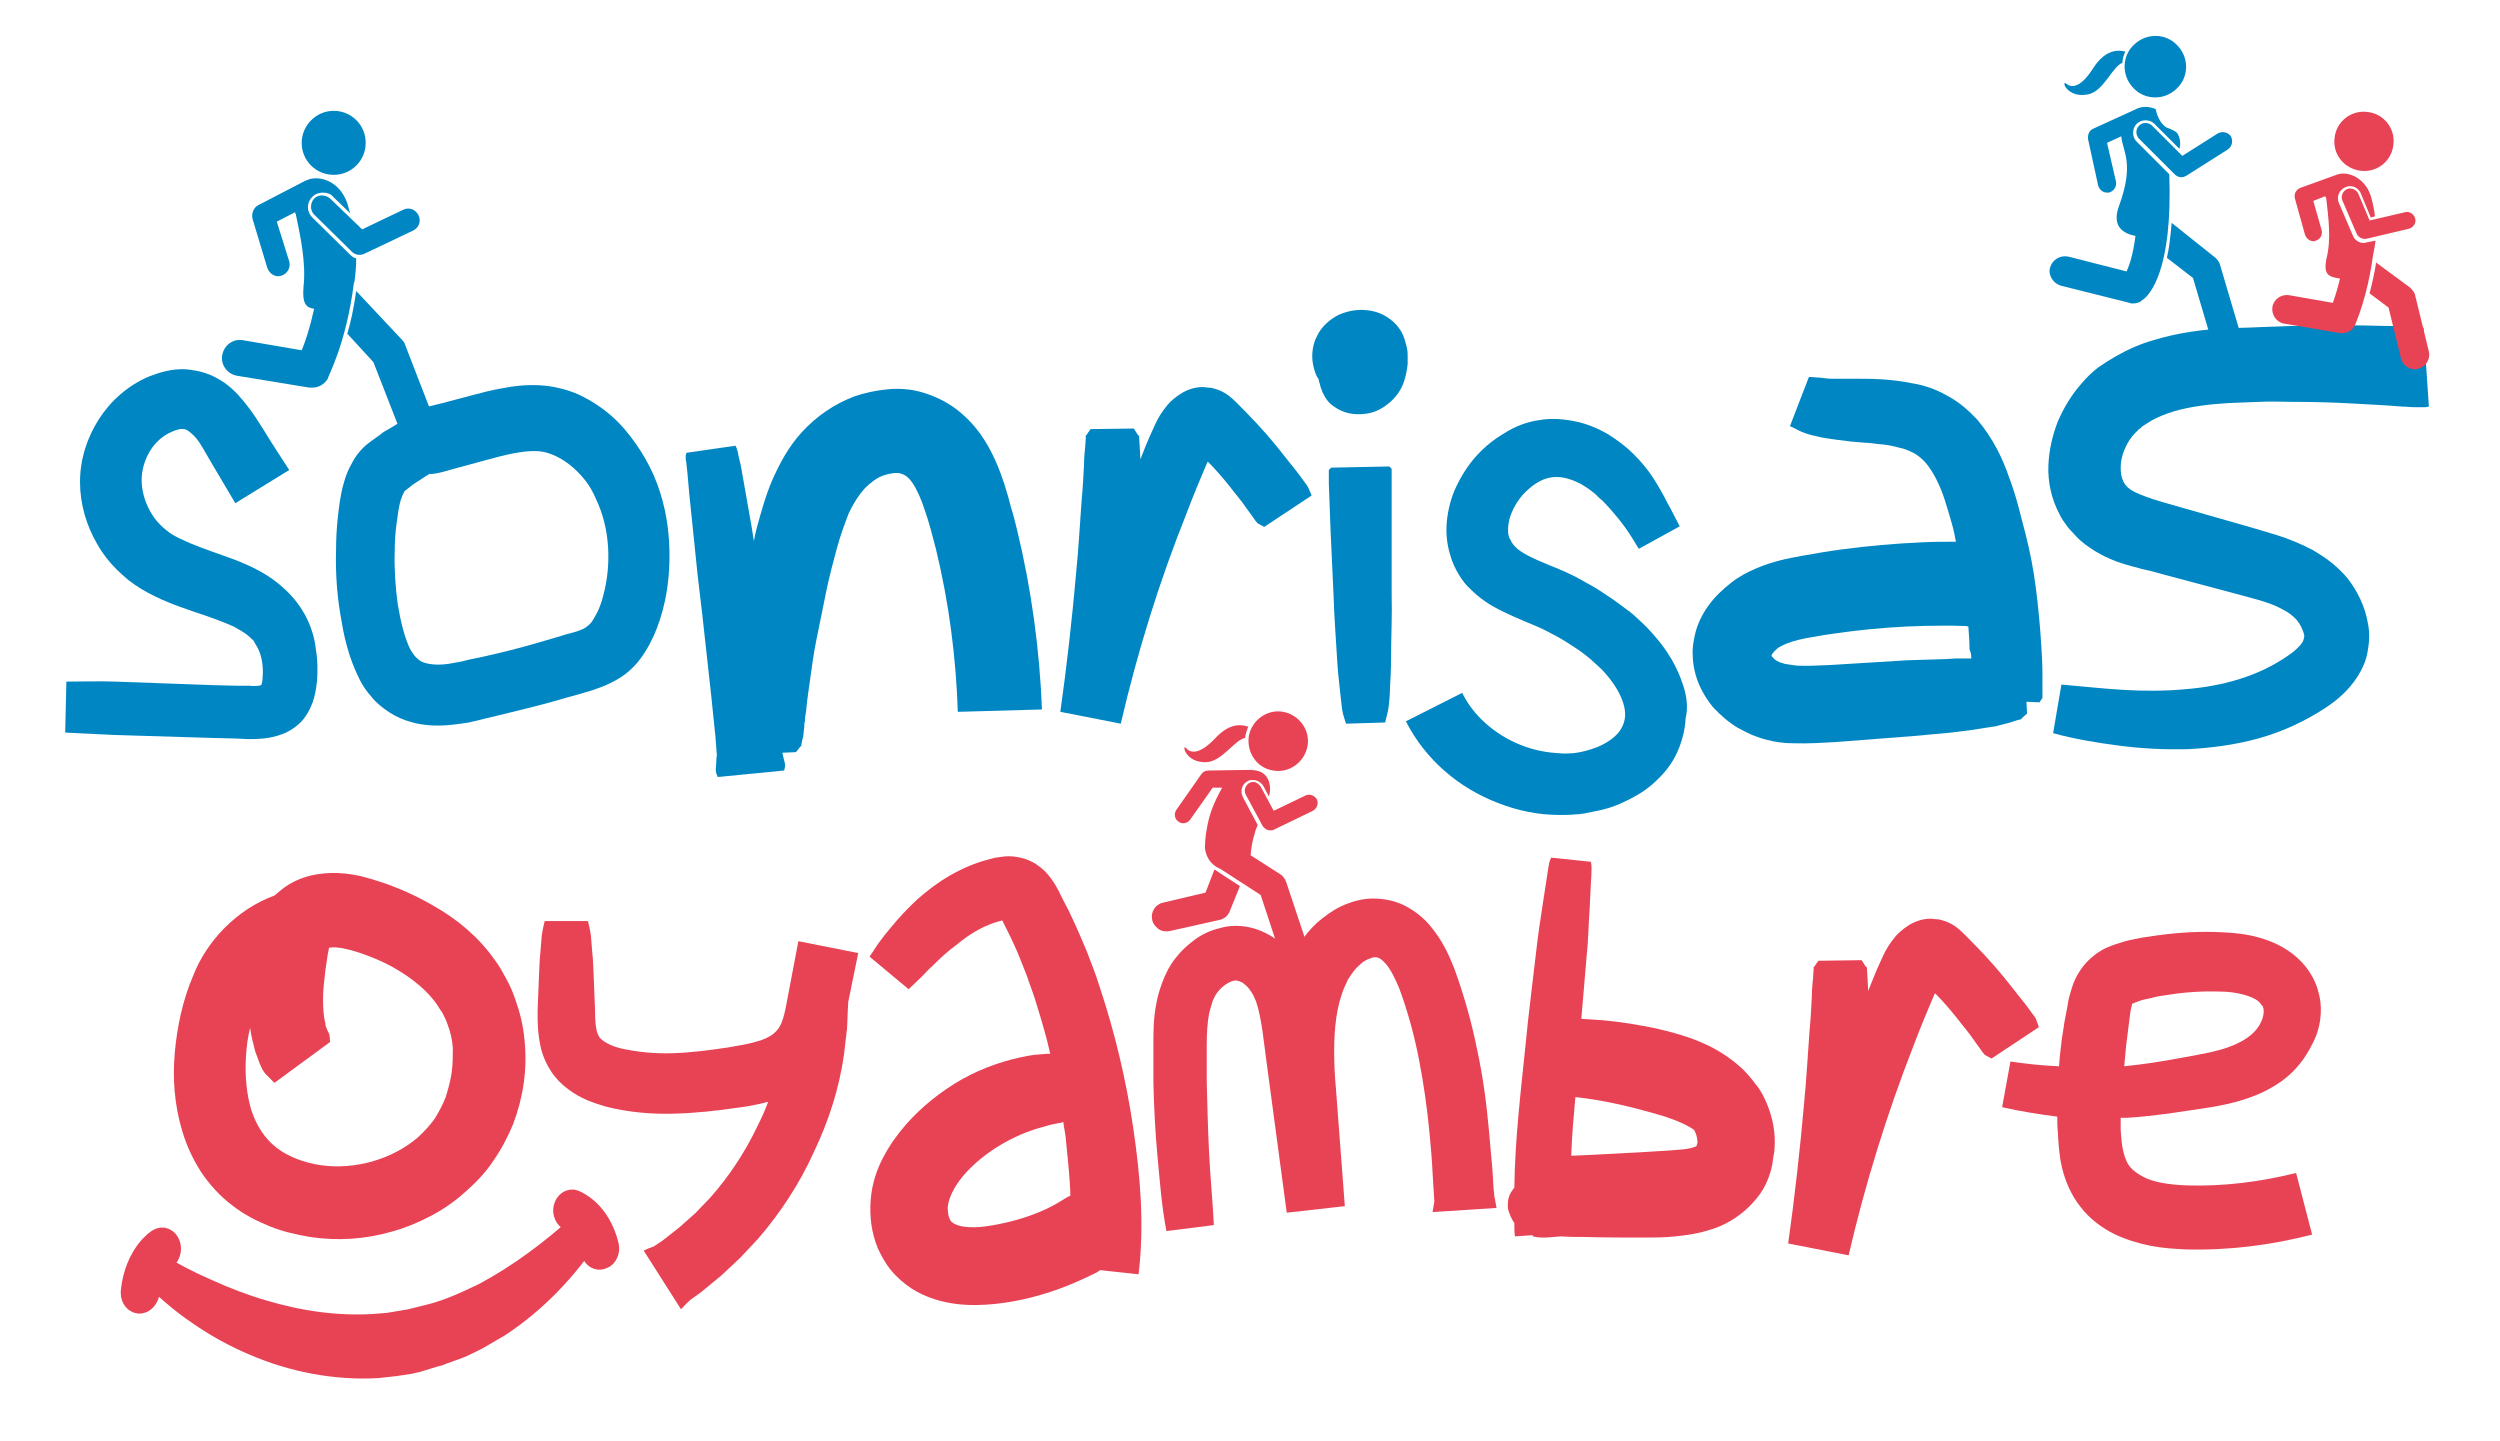 <?xml version="1.0" encoding="utf-8"?>
<!-- Generator: $$$/GeneralStr/196=Adobe Illustrator 27.6.0, SVG Export Plug-In . SVG Version: 6.00 Build 0)  -->
<svg version="1.1" id="Capa_1" xmlns="http://www.w3.org/2000/svg" xmlns:xlink="http://www.w3.org/1999/xlink" x="0px" y="0px"
	 viewBox="0 0 421.8 243.1" style="enable-background:new 0 0 421.8 243.1;" xml:space="preserve">
<style type="text/css">
	.st0{fill:#0087C3;}
	.st1{fill:#E84255;}
	.st2{fill:none;stroke:#E84255;stroke-width:4.036;stroke-linecap:round;stroke-miterlimit:10;}
</style>
<path class="st0" d="M230.5,69.8c0.7-0.1,1.5-0.3,2.2-0.7c0.7-0.3,1.4-0.9,1.9-1.3c1.1-1,1.8-2.1,2.2-3.2c0.4-1.1,0.6-2.2,0.7-3.2
	c0-0.5,0-1,0-1.6c0-0.5-0.1-1.1-0.3-1.8c-0.1-0.3-0.2-0.7-0.3-1c-0.1-0.2-0.1-0.3-0.2-0.5c-0.1-0.2-0.2-0.4-0.3-0.6
	c-0.5-0.8-1.1-1.5-1.8-2c-1.4-1.1-2.9-1.5-4.4-1.6c-1.4-0.1-2.9,0.2-4.3,0.8c-1.4,0.7-2.9,1.9-3.7,3.6c-0.9,1.7-1,3.8-0.5,5.5
	c0.2,0.7,0.4,1.3,0.8,1.8c0,0.2,0,0.3,0.1,0.5c0.1,0.5,0.3,1.1,0.5,1.6c0.1,0.3,0.3,0.5,0.4,0.8c0.1,0.2,0.3,0.4,0.4,0.6
	c0.6,0.8,1.4,1.3,2.2,1.7C227.5,69.9,229.1,70,230.5,69.8"/>
<path class="st0" d="M53.3,109.6c-0.2-1.8-0.7-3.6-1.6-5.4c-1.8-3.6-4.9-6.2-7.8-7.8c-2.9-1.6-5.8-2.5-8.3-3.4
	c-2.5-0.9-4.8-1.8-6.5-2.8l-0.6-0.4l-0.5-0.4c-0.4-0.3-0.7-0.6-1-0.9c-0.7-0.7-1.2-1.4-1.7-2.3c-0.9-1.6-1.4-3.5-1.4-5.2
	c0-1.7,0.5-3.4,1.4-4.9c0.9-1.5,2.3-2.7,3.8-3.3c0.7-0.3,1.4-0.5,1.8-0.4c0.2,0,0.3,0,0.5,0.1c0.1,0.1,0.3,0.1,0.5,0.3
	c0.4,0.3,1.1,0.9,1.7,1.8c0.6,0.9,1.2,2,1.9,3.2c1.4,2.4,2.8,4.7,4.2,7.1l9.1-5.6c-1.5-2.3-3-4.6-4.4-6.9c-0.7-1.1-1.5-2.4-2.5-3.7
	c-1-1.3-2.2-2.8-4-4.1c-0.9-0.6-1.9-1.2-3.1-1.6c-1.1-0.4-2.4-0.6-3.5-0.7c-2.3-0.1-4.3,0.5-6.1,1.2c-3.6,1.5-6.5,4.1-8.5,7.2
	c-2,3.1-3.2,6.8-3.2,10.6c0,3.8,1.1,7.4,2.9,10.5c0.9,1.6,2,3,3.3,4.3c0.6,0.6,1.3,1.2,2,1.8c0.4,0.3,0.7,0.5,1.1,0.8
	c0.4,0.2,0.7,0.5,1.1,0.7c3,1.8,5.9,2.8,8.5,3.7c2.7,0.9,5,1.7,7,2.6c0.9,0.5,1.8,1,2.4,1.5c0.4,0.3,0.6,0.6,0.9,0.8
	c0.1,0.1,0.2,0.3,0.3,0.5c0.1,0.2,0.2,0.3,0.3,0.5c0.8,1.3,1.2,3.3,1,5.4c0,0.5-0.1,0.9-0.2,1.1c0,0,0,0.1,0,0.1
	c-0.1,0-0.2,0-0.4,0.1c-0.4,0-0.9,0.1-1.5,0l-2,0l-4.1-0.1L19.4,115c-2.7-0.1-5.5,0-8.2,0l-0.2,8.6c2.7,0.1,5.5,0.3,8.2,0.4
	l16.4,0.5l4.1,0.1l2.1,0.1c0.8,0,1.6,0,2.6-0.1c1-0.1,2.1-0.3,3.4-0.8c1.2-0.5,2.6-1.4,3.5-2.6c0.9-1.2,1.4-2.4,1.7-3.5
	c0.3-1.1,0.4-2.1,0.5-2.9C53.6,113.1,53.6,111.4,53.3,109.6z"/>
<path class="st0" d="M101.8,100.4c-0.3,1.3-0.8,2.6-1.4,3.6c-0.3,0.5-0.5,0.9-0.8,1.2c-0.3,0.3-0.4,0.4-0.7,0.6
	c-0.5,0.4-1.6,0.8-3.3,1.2c-1.5,0.5-3.1,0.9-4.7,1.4c-3.1,0.9-6.2,1.7-9.4,2.4l-2.4,0.5l-1.2,0.3l-1.1,0.2c-1.4,0.3-2.7,0.4-3.7,0.3
	c-1-0.1-1.7-0.3-2.2-0.6c-0.3-0.2-0.5-0.4-0.8-0.7c-0.3-0.3-0.5-0.7-0.8-1.1c-1-1.9-1.7-4.8-2.2-7.8c-0.4-3-0.6-6-0.5-9
	c0-1.5,0.1-3,0.3-4.5c0.2-1.5,0.4-3,0.7-4c0.2-0.5,0.3-0.9,0.5-1.2c0.1-0.3,0.2-0.4,0.5-0.6c0.3-0.2,0.7-0.6,1.3-1l2-1.3
	c0.2-0.1,0.4-0.2,0.6-0.4l0,0.1c1.7-0.1,3.2-0.7,4.8-1.1l4.8-1.3c3.2-0.9,5.9-1.5,8.1-1.5c1.1,0,2,0.2,3,0.6c1,0.4,2,1,2.9,1.7
	c0.9,0.7,1.8,1.6,2.6,2.6c0.8,1,1.4,2.1,1.9,3.3C102.9,89.1,103.2,95.2,101.8,100.4 M112.9,91.6c-0.2-3.8-1-7.7-2.6-11.4
	c-0.8-1.8-1.8-3.6-3-5.3c-1.2-1.7-2.5-3.3-4.1-4.7c-1.6-1.4-3.4-2.6-5.5-3.6c-2-0.9-4.5-1.5-6.7-1.6c-2.2-0.1-4.3,0.1-6.2,0.5
	c-1.9,0.3-3.6,0.8-5.2,1.2L74.7,68c-1.6,0.4-3.2,0.7-4.8,1.4l0.2,0.6c-1.2,0.5-2.2,1.1-3.2,1.6c-0.8,0.5-1.5,0.9-2.2,1.3
	C64,73.5,63,74.1,62,74.9c-1,0.8-2,2-2.6,3.2c-0.7,1.2-1.1,2.3-1.4,3.4c-0.6,2.1-0.8,4-1,5.8c-0.2,1.8-0.3,3.6-0.3,5.4
	c-0.1,3.6,0.1,7.2,0.7,10.8c0.3,1.8,0.6,3.6,1.1,5.4c0.5,1.9,1.2,3.8,2.2,5.8c0.5,1,1.2,2,2,2.9c0.8,1,1.8,1.8,3,2.6
	c1.1,0.7,2.4,1.3,3.6,1.6c1.2,0.4,2.4,0.5,3.6,0.6c2.3,0.1,4.3-0.2,6.2-0.5l1.3-0.3l1.2-0.3l2.5-0.6c3.3-0.8,6.6-1.6,9.8-2.5
	c1.6-0.5,3.3-0.9,4.9-1.4c0.8-0.2,1.6-0.5,2.7-0.9c1-0.4,2.1-0.9,3.2-1.6c1.1-0.7,2.2-1.7,3-2.7c0.8-1,1.4-2,1.9-2.9
	c1-1.9,1.7-3.8,2.2-5.7C112.8,99.3,113.1,95.4,112.9,91.6"/>
<path class="st0" d="M171.6,89.4c-0.3-1.2-0.6-2.5-1-3.7l-0.5-1.9c-0.2-0.6-0.4-1.3-0.6-2c-0.9-2.7-2-5.6-4.1-8.6
	c-1.1-1.5-2.4-2.9-4.1-4.2c-1.6-1.2-3.6-2.2-5.7-2.8c-2-0.6-4.1-0.7-6-0.5c-1.9,0.2-3.8,0.6-5.5,1.2c-3.4,1.3-6.3,3.3-8.8,6
	c-2.3,2.5-3.8,5.4-5,8.1c-1.2,2.8-1.9,5.5-2.6,8c-0.2,0.8-0.4,1.6-0.5,2.3c-0.1-0.8-0.3-1.7-0.4-2.5l-1.2-6.8
	c-0.2-1.1-0.4-2.3-0.6-3.4l-0.4-1.7c-0.1-0.6-0.2-1.1-0.5-1.7l-8.3,1.2c-0.2,0.6-0.1,1.2,0,1.7L116,80c0.1,1.1,0.2,2.3,0.3,3.4
	l0.7,6.8l0.7,6.8l0.8,6.8l1.5,13.6l0.7,6.8l0.2,2.6c0,0.3,0.1,0.6,0,0.9l-0.1,1.7c-0.1,0.6,0,1.1,0.3,1.7l11.2-1.1
	c0.2-0.6,0.2-1.2,0-1.7l-0.3-1.3l2.3-0.1l0.7-0.9l0.1-0.1c0,0-0.1,0,0.1,0v0l0-0.1c0-0.1,0-0.1,0-0.2l0.1-0.4c0-0.1,0-0.3,0.1-0.4
	c0-0.1,0-0.3,0.1-0.4l0.1-0.9c0-0.3,0.1-0.6,0.1-0.9c0-0.3,0-0.6,0.1-0.9c0-0.6,0.1-1.2,0.2-1.7c0.2-2.3,0.6-4.6,0.9-6.9
	c0.3-2.3,0.7-4.6,1.2-6.9c0.5-2.3,0.9-4.6,1.4-6.9c0.5-2.3,1.1-4.6,1.7-6.8c0.6-2.2,1.3-4.1,2-5.9c0.8-1.7,1.7-3.1,2.7-4.2
	c0.9-0.9,2-1.8,3.2-2.2c1.2-0.4,2.3-0.5,2.9-0.3c0.6,0.2,1.2,0.5,1.9,1.5c0.7,1,1.5,2.7,2.1,4.6c0.2,0.5,0.3,1,0.5,1.5l0.5,1.7
	c0.3,1.1,0.6,2.2,0.9,3.4c2.2,9,3.4,18.3,3.7,27.5l14.2-0.4C175.4,109.5,174,99.3,171.6,89.4"/>
<path class="st0" d="M220.7,82.2c-0.2-0.4-0.5-0.7-0.7-1c-0.5-0.7-1-1.4-1.5-2c-1-1.3-2.1-2.6-3.1-3.9c-2.1-2.6-4.4-5-6.8-7.4
	c-0.3-0.3-0.9-0.9-1.8-1.5c-0.5-0.3-1.1-0.6-1.8-0.8c-0.3-0.1-0.7-0.2-1-0.2c-0.4,0-0.7-0.1-1.1-0.1c-1.5,0-2.9,0.6-3.8,1.2
	c-0.9,0.6-1.6,1.2-2.1,1.8c-1,1.2-1.6,2.2-2.1,3.3l-1,2.2c-0.5,1.2-1,2.4-1.5,3.7c0-0.7-0.1-1.4-0.1-2l-0.1-1.6c0-0.1,0-0.3,0-0.4v0
	c0.1,0-0.1,0-0.1,0l-0.1-0.1l-0.2-0.3l-0.5-0.8l-7.3,0.1l-0.5,0.7l-0.1,0.2l-0.1,0.1l0,0c0,0-0.2,0-0.1,0v0c0,0.1,0,0.2,0,0.4
	l-0.1,1.5c-0.1,1-0.2,2-0.2,3c-0.1,2-0.2,4-0.4,6c-0.3,4-0.5,8-0.9,12c-0.7,8-1.6,16-2.7,23.8l10.2,2c2.8-12.1,6.5-24,11.1-35.5
	c1.1-2.9,2.3-5.8,3.5-8.6l0.1-0.1c1.3,1.3,2.5,2.7,3.7,4.2c0.9,1.2,1.9,2.3,2.7,3.5c0.4,0.6,0.9,1.2,1.3,1.8
	c0.2,0.3,0.4,0.6,0.7,0.9l1.1,0.6l8-5.3L220.7,82.2z"/>
<path class="st0" d="M234.8,100.3l0-10.8l0-5.4l0-2.7l0-2l0-0.2c0,0,0-0.1,0-0.1l-0.1-0.1l-0.3-0.3l-9.8,0.2l-0.4,0.4
	c0,0,0,0.1,0,0.1l0,0.2l0,2l0.1,2.7l0.2,5.4l0.5,10.8c0.1,3.6,0.4,7.2,0.6,10.8c0.1,1.8,0.3,3.6,0.5,5.4c0.1,0.9,0.2,1.8,0.3,2.7
	c0.1,0.9,0.4,1.8,0.7,2.7l6.6-0.2c0.2-0.9,0.5-1.8,0.6-2.7c0.1-0.9,0.2-1.8,0.2-2.7c0.1-1.8,0.2-3.6,0.2-5.4
	C234.7,107.6,234.9,103.9,234.8,100.3z"/>
<path class="st0" d="M283.8,115.1c-1.3-3.8-3.5-6.7-5.9-9.2c-0.6-0.6-1.2-1.2-1.9-1.8c-0.6-0.6-1.3-1.1-2-1.6c-1.3-1-2.6-1.9-4-2.8
	c-1.4-0.9-2.8-1.6-4.2-2.4c-1.4-0.7-3-1.4-4.3-1.9c-2.7-1.1-4.9-2.1-5.9-3.2c-0.3-0.3-0.4-0.5-0.6-0.8c-0.1-0.3-0.3-0.5-0.4-0.8
	c-0.2-0.6-0.2-1.3-0.1-2.1c0.2-1.7,1.2-3.6,2.4-5c3-3.2,5.8-3.9,9.7-1.9c0.9,0.5,1.8,1.1,2.6,1.8c0.4,0.4,0.8,0.8,1.3,1.2
	c0.4,0.4,0.8,0.9,1.2,1.3c0.8,0.9,1.7,2,2.5,3.1c0.8,1.1,1.5,2.3,2.3,3.6l6.9-3.8c-0.7-1.3-1.3-2.6-2.1-4c-0.7-1.4-1.5-2.8-2.4-4.2
	c-0.9-1.4-2-2.7-3.3-4c-1.3-1.3-2.8-2.4-4.4-3.4c-1.6-0.9-3.4-1.7-5.4-2.1c-1.9-0.4-4.1-0.6-6.2-0.2c-2.1,0.3-4.1,1.1-5.8,2.2
	c-1.7,1-3.2,2.2-4.5,3.6c-1.3,1.4-2.4,3-3.3,4.8c-0.9,1.7-1.5,3.6-1.8,5.7c-0.3,2.1-0.2,4.3,0.5,6.5c0.3,1.1,0.8,2.2,1.4,3.2
	c0.6,1,1.3,1.9,2.1,2.6c1.5,1.5,3.2,2.6,4.8,3.4c1.6,0.8,3,1.4,4.4,2c1.4,0.6,2.5,1,3.6,1.6c1.2,0.6,2.3,1.2,3.4,1.9
	c1.1,0.7,2.2,1.4,3.2,2.2c0.5,0.4,1,0.8,1.4,1.2c0.4,0.4,0.9,0.8,1.3,1.2c1.6,1.7,2.9,3.6,3.5,5.4c0.6,1.8,0.5,3.1-0.2,4.4
	c-0.6,1.2-2.1,2.4-4,3.2c-1,0.4-2,0.7-3,0.9c-0.5,0.1-1.1,0.2-1.6,0.2c-0.6,0-1.1,0.1-1.7,0c-2.2-0.1-4.5-0.5-6.7-1.4
	c-4.3-1.7-8-4.9-9.9-8.8l-9.5,4.8c3.3,6.5,9,11.3,15.6,13.8c3.3,1.3,6.8,2,10.3,2c0.9,0,1.8,0,2.7-0.1c0.9,0,1.8-0.2,2.7-0.4
	c1.8-0.3,3.6-0.8,5.3-1.6c1.7-0.8,3.4-1.7,4.9-3c1.5-1.3,3-2.9,4-4.9c1-2,1.6-4.2,1.7-6.3C284.9,119.1,284.5,117,283.8,115.1"/>
<path class="st0" d="M332.6,111.1l-1.1,0l-1.6,0l-1.6,0.1l-6.5,0.2l-6.5,0.4l-6.5,0.4c-2.2,0.1-4.1,0.2-5.7,0.1
	c-0.8-0.1-1.4-0.2-2-0.3c-0.3-0.1-0.5-0.2-0.7-0.2c-0.2-0.1-0.4-0.2-0.6-0.3c-0.4-0.2-0.6-0.5-0.8-0.7c-0.1-0.1-0.1-0.1-0.1-0.2
	c0,0,0,0,0,0c0-0.1,0.1-0.3,0.3-0.5c0.2-0.3,0.5-0.5,0.8-0.8c0.3-0.2,0.9-0.5,1.4-0.7c1.2-0.5,2.9-0.9,4.9-1.2
	c2-0.4,4.1-0.6,6.1-0.9c4.1-0.5,8.2-0.8,12.3-0.9c2,0,4.1-0.1,6.1,0c0.4,0,0.9,0,1.3,0.1c0.1,1.3,0.2,2.6,0.2,3.9
	C332.5,110,332.6,110.5,332.6,111.1 M344.6,113.6c0-1.6-0.1-3.2-0.2-4.8c-0.2-3.2-0.5-6.4-0.9-9.5c-0.4-3.2-1-6.3-1.8-9.4
	c-0.4-1.6-0.8-3.1-1.2-4.6c-0.4-1.5-0.9-3.1-1.5-4.7c-1.1-3.2-2.7-6.6-5.4-9.8c-1.4-1.5-3.1-3-5-4c-1.9-1.1-3.9-1.8-5.8-2.1
	c-1.9-0.4-3.7-0.6-5.3-0.7c-1.6-0.1-3.2-0.1-4.7-0.1c-1.4,0-2.8,0-4.1,0c-0.6-0.1-1.2-0.1-1.8-0.2c-0.6,0-1.1-0.1-1.7-0.1l-3.2,8.3
	c0.9,0.4,1.7,0.9,2.6,1.2c0.9,0.3,1.8,0.5,2.7,0.7c1.7,0.3,3.4,0.5,5,0.7l1.2,0.1l1.1,0.1c0.7,0,1.4,0.1,2.1,0.2
	c1.4,0.1,2.6,0.3,3.6,0.6c1.1,0.2,1.9,0.6,2.7,1c0.7,0.4,1.4,1,2,1.7c1.2,1.5,2.3,3.6,3.1,6.1c0.4,1.2,0.8,2.6,1.2,4
	c0.3,1,0.5,2,0.7,3.1c-1.9,0-3.8,0-5.7,0.1c-4.6,0.2-9.1,0.6-13.6,1.2c-2.3,0.3-4.5,0.7-6.8,1.1c-2.2,0.4-4.8,0.9-7.6,2.1
	c-1.4,0.6-2.8,1.3-4.2,2.4c-1.4,1.1-2.7,2.3-3.8,3.8c-1.1,1.5-2,3.3-2.4,5.3c-0.2,1-0.4,2.1-0.3,3.2c0,1.1,0.2,2.2,0.5,3.3
	c0.6,2.1,1.7,3.9,2.9,5.4c1.3,1.4,2.7,2.6,4.2,3.5c0.8,0.4,1.5,0.8,2.4,1.2c0.8,0.3,1.6,0.6,2.4,0.8c1.5,0.4,3,0.6,4.4,0.6
	c2.8,0.1,5.2-0.1,7.3-0.2l6.5-0.5l6.5-0.5l6.5-0.6l1.6-0.2l1.6-0.2l3.2-0.5c0.5-0.1,1.1-0.1,1.6-0.3l1.6-0.4l1.6-0.5l0.4-0.1
	c0.1,0,0.1,0,0.2-0.1l0.1,0c0-0.2,0-0.1,0-0.1l0.1-0.1l0.8-0.7l-0.1-2l2.2,0.1l0.4-0.6l0.1-0.1c0,0,0-0.1,0-0.1l0-0.3l0-1.2
	L344.6,113.6z"/>
<path class="st0" d="M306.9,110.4C306.9,110.4,306.9,110.4,306.9,110.4C306.9,110.4,306.9,110.4,306.9,110.4"/>
<path class="st0" d="M408.9,55.3c-0.9-0.1-1.8-0.2-2.8-0.2l-2.8-0.1c-1.9,0-3.7-0.1-5.6-0.1c-3.7,0-7.4,0-11.1,0.1l-5.5,0.2
	c-1.8,0.1-3.7,0.1-5.6,0.2c-3.9,0.2-7.9,0.7-12.2,2c-2.1,0.6-4.2,1.5-6.3,2.7l-1.5,0.9l-1.5,1c-0.5,0.4-1,0.8-1.5,1.3
	c-0.5,0.5-0.9,0.9-1.3,1.4c-1.7,1.9-3,4.1-4,6.4c-0.9,2.3-1.5,4.8-1.6,7.5c-0.1,2.7,0.5,5.6,1.9,8.2c0.3,0.7,0.8,1.3,1.2,1.9
	c0.4,0.6,1,1.1,1.5,1.7c1,1.1,2.2,1.9,3.3,2.6c2.3,1.4,4.5,2.1,6.4,2.6c1,0.3,1.9,0.5,2.8,0.7l2.6,0.7l10.5,2.8
	c3.6,1,6.9,1.7,9.1,2.9c0.6,0.3,1.1,0.6,1.5,0.9c0.2,0.2,0.4,0.3,0.6,0.5c0.2,0.2,0.3,0.3,0.5,0.5c0.6,0.7,1,1.6,1.2,2.3
	c0.1,0.3,0.1,0.6,0,0.8c0,0.2-0.1,0.3-0.2,0.6c-0.3,0.5-1.1,1.4-2.3,2.2c-4.9,3.5-11.1,5.3-17.7,5.8c-3.3,0.3-6.7,0.3-10.2,0.1
	c-3.5-0.2-6.9-0.6-10.5-0.9l-1.4,8.2c3.6,1,7.3,1.6,11.1,2.1c3.8,0.5,7.6,0.7,11.6,0.6c3.9-0.2,7.9-0.7,11.9-1.8
	c4-1.1,7.9-2.9,11.4-5.2c1.8-1.2,3.8-2.8,5.4-5.3c0.8-1.3,1.5-2.8,1.7-4.4c0.3-1.6,0.3-3.2,0-4.6c-0.5-2.9-1.8-5.4-3.4-7.5
	c-0.4-0.5-0.9-1-1.4-1.5c-0.5-0.5-1-0.9-1.5-1.3c-1-0.8-2-1.4-3-2c-2.1-1.1-4.1-1.9-6-2.5c-1.9-0.6-3.7-1.1-5.4-1.6l-10.5-3
	c-1.7-0.5-3.6-1-5.1-1.5c-1.5-0.5-2.8-1-3.6-1.5c-0.4-0.3-0.7-0.5-0.9-0.8c-0.1-0.1-0.2-0.2-0.3-0.4c-0.1-0.2-0.2-0.3-0.2-0.4
	c-0.3-0.6-0.4-1.3-0.4-2.3c0-1.9,1-4.3,2.5-5.8c0.2-0.2,0.4-0.4,0.6-0.6c0.2-0.1,0.4-0.3,0.6-0.5l0.8-0.5l0.8-0.5
	c1.1-0.6,2.4-1.1,3.7-1.5c2.7-0.8,5.9-1.2,9.3-1.4c1.7-0.1,3.4-0.1,5.2-0.2c1.8-0.1,3.6,0,5.3,0c3.6,0,7.1,0.1,10.7,0.3l5.3,0.3
	l2.7,0.2c0.7,0,1.3,0.1,2,0.1l0,0l0.1,0c0,0,0,0,0.1,0c0,0,0.1,0,0.1,0l0.3,0c0,0,0,0,0.1,0v0l0.6,0c0.2,0,0.4,0,0.6,0
	c0.2,0,0.4-0.1,0.6-0.1L408.9,55.3z"/>
<path class="st1" d="M76.2,181c-0.2,1.4-0.6,2.8-1,4.1c-0.5,1.3-1.2,2.6-1.9,3.7c-0.8,1.1-1.7,2.1-2.8,3.1
	c-4.3,3.7-10.6,5.5-16.3,4.7c-2.9-0.4-5.7-1.5-7.6-3c-1.9-1.5-3.3-3.6-4.2-6.3c-0.8-2.7-1.1-5.8-0.9-9c0.1-1.7,0.3-3.3,0.7-4.9
	c0.1,0.7,0.2,1.4,0.4,2.2c0.2,0.6,0.3,1.3,0.5,1.9c0.2,0.6,0.5,1.3,0.7,1.9c0.1,0.3,0.3,0.6,0.4,0.9c0.1,0.2,0.2,0.3,0.3,0.5
	l0.3,0.4c0.5,0.5,1,1,1.5,1.5l9.4-6.9c-0.1-0.6,0-1.2-0.3-1.6c-0.1-0.2-0.2-0.5-0.3-0.7c-0.1-0.2-0.2-0.5-0.2-0.8
	c-0.3-1.2-0.4-2.6-0.4-4.1c0-1.5,0.2-3.2,0.4-4.9c0.1-0.9,0.3-1.8,0.4-2.7c0.1-0.5,0.2-0.9,0.2-1.1c0.5-0.1,1.7-0.1,2.8,0.2
	c1.1,0.2,2.9,0.8,4.4,1.4c1.5,0.6,3,1.3,4.3,2.1c2.7,1.6,5,3.5,6.6,5.7c0.4,0.6,0.7,1.1,1.1,1.7c0.3,0.6,0.6,1.2,0.8,1.8
	c0.5,1.3,0.8,2.6,0.9,4C76.4,178.1,76.4,179.6,76.2,181 M88.5,175.5c-0.2-2.4-0.8-4.8-1.6-7c-0.4-1.2-0.9-2.3-1.5-3.4
	c-0.6-1.1-1.2-2.2-1.9-3.1c-2.8-4-6.5-7-10.4-9.2c-1.9-1.1-3.9-2.1-5.9-2.9c-1-0.4-2-0.8-3-1.1c-0.9-0.3-2.2-0.7-3.4-1
	c-2.4-0.5-5.1-0.8-8.3-0.1c-1.6,0.4-3.4,1.1-5,2.4c-0.4,0.3-0.8,0.7-1.2,1c0,0,0,0,0,0c-6.3,2.3-11.4,7.6-13.7,13.5
	c-1.8,4.2-2.7,8.6-3.1,12.9c-0.4,4.4-0.1,8.9,1.3,13.5c0.7,2.3,1.7,4.5,3.1,6.7c1.4,2.1,3.2,4.1,5.2,5.6c2,1.6,4.2,2.7,6.4,3.6
	c2.2,0.9,4.5,1.4,6.8,1.8c4.6,0.7,9.3,0.4,13.8-0.9c2.2-0.6,4.4-1.5,6.5-2.6c2.1-1.1,4-2.4,5.8-4c1.8-1.6,3.5-3.3,4.8-5.3
	c1.4-2,2.5-4.1,3.4-6.3C88.3,185.1,89,180.3,88.5,175.5"/>
<path class="st1" d="M144.8,160.8l-10.1-2l-1.9,10c-0.3,1.7-0.6,3-1,3.9c-0.2,0.4-0.4,0.8-0.6,1c-0.2,0.3-0.5,0.5-0.8,0.8
	c-0.7,0.5-1.7,1-3,1.3c-1.3,0.4-2.8,0.6-4.4,0.9c-3.3,0.5-6.4,0.9-9.5,1c-3,0.1-6-0.2-8.7-0.8c-1.3-0.3-2.3-0.8-2.9-1.2
	c-0.3-0.2-0.5-0.4-0.7-0.6c-0.1-0.2-0.3-0.4-0.4-0.8c-0.3-0.8-0.4-2.1-0.4-3.7l-0.2-5.1c-0.1-1.7-0.1-3.4-0.3-5.1l-0.2-2.5
	c-0.1-0.8-0.3-1.7-0.5-2.5l-7.3,0c-0.2,0.8-0.4,1.7-0.5,2.5l-0.2,2.5c-0.2,1.7-0.2,3.4-0.3,5.1l-0.2,5.1c0,1.8,0,3.9,0.6,6.4
	c0.3,1.2,0.9,2.6,1.7,3.8c0.8,1.2,1.8,2.2,2.9,3c2.1,1.6,4.3,2.3,6.3,2.9c3.9,1,7.8,1.3,11.5,1.2c3.7-0.1,7.3-0.5,10.7-1
	c1.6-0.2,3.3-0.5,5.2-1c-0.5,1.4-1.1,2.7-1.8,4.1c-2.1,4.4-4.8,8.5-8,12.1l-2.5,2.6l-2.7,2.4l-2.8,2.2l-1.5,1
	c-0.6,0.2-1.1,0.4-1.7,0.7l6.3,9.9c0.5-0.5,1-1.1,1.6-1.6l1.8-1.3l3.4-2.8l3.2-3l3-3.2c3.8-4.4,7-9.3,9.4-14.6
	c2.5-5.2,4.3-10.8,5.1-16.5l0.5-4.3c0.1-1.4,0.1-2.9,0.2-4.3l0-0.2L144.8,160.8z"/>
<path class="st1" d="M180.6,201.7c-0.1,0.1-0.2,0.2-0.4,0.2c-0.6,0.4-1.2,0.7-1.8,1.1c-1.2,0.7-2.5,1.3-3.8,1.8
	c-2.6,1-5.4,1.7-8.2,2.1c-1.3,0.2-2.5,0.2-3.5,0.1c-1-0.1-1.7-0.4-2-0.6c-0.3-0.2-0.5-0.3-0.7-0.8c-0.2-0.4-0.3-1.2-0.3-1.9
	c0.1-1.4,1-3.4,2.6-5.3c1.7-2,3.8-3.7,6.1-5.1c2.3-1.4,4.8-2.5,7.5-3.2c0.7-0.2,1.3-0.4,2-0.5c0.3-0.1,0.7-0.1,1-0.2
	c0.1,0,0.2-0.1,0.3-0.1c0.1,0.9,0.3,1.7,0.4,2.6C180.1,195.1,180.5,198.4,180.6,201.7 M191.2,190.3c-1.2-8.1-3.1-16.1-5.7-23.9
	c-0.6-2-1.4-3.9-2.1-5.8c-0.8-1.9-1.6-3.8-2.5-5.7c-0.4-0.9-0.9-1.9-1.4-2.8l-0.7-1.4c-0.2-0.5-0.5-0.9-0.8-1.5
	c-0.4-0.6-0.9-1.4-1.7-2.2c-0.4-0.4-0.9-0.8-1.5-1.2c-0.6-0.4-1.3-0.7-1.9-0.9c-1.3-0.4-2.5-0.5-3.4-0.4c-0.9,0.1-1.7,0.2-2.3,0.4
	c-2.5,0.6-4.8,1.6-6.9,2.8c-2.1,1.2-3.9,2.6-5.6,4.1c-1.6,1.5-3.1,3.1-4.4,4.7c-0.7,0.8-1.3,1.6-1.9,2.4c-0.6,0.8-1.1,1.7-1.7,2.5
	l6.6,5.5l2.1-2c0.7-0.7,1.3-1.4,2-2c1.3-1.3,2.6-2.5,4-3.5c2.5-2.1,5.1-3.5,7.7-4.1c0.1,0.1,0.1,0.3,0.2,0.4l0.6,1.2
	c0.4,0.8,0.8,1.6,1.2,2.5c0.8,1.7,1.4,3.4,2.1,5.1c0.6,1.8,1.3,3.5,1.8,5.3c0.8,2.6,1.6,5.3,2.2,8c-0.2,0-0.3,0-0.5,0
	c-1,0.1-2,0.1-3,0.3c-4,0.7-7.8,2-11.4,4c-3.5,2-6.8,4.6-9.5,7.7c-1.4,1.6-2.7,3.4-3.8,5.5c-1.1,2.1-1.9,4.5-2.1,7.2
	c-0.2,2.7,0.1,5.4,1.2,8.1c0.6,1.3,1.3,2.6,2.3,3.8c1,1.2,2.2,2.2,3.4,3c2.5,1.6,5.2,2.3,7.5,2.6c2.4,0.3,4.6,0.2,6.6,0
	c3.9-0.4,7.8-1.4,11.5-2.8c1.8-0.7,3.6-1.5,5.4-2.4c0.3-0.1,0.5-0.3,0.8-0.5l6.5,0.7C193.1,206.7,192.4,198.4,191.2,190.3"/>
<path class="st1" d="M241.7,204.5l10.8-0.7l-0.3-1.6c-0.1-0.3-0.1-0.5-0.1-0.8l-0.1-0.8l-0.2-3.3c-0.2-2.2-0.4-4.5-0.6-6.7
	c-0.4-4.5-1-9-2-13.6c-0.9-4.5-2.2-9.1-3.8-13.5c-0.9-2.3-2-4.8-4.1-7.3c-1-1.2-2.4-2.4-4.1-3.3c-1.7-0.9-3.6-1.3-5.6-1.3
	c-1.9,0-3.8,0.6-5.3,1.3c-1.5,0.7-2.8,1.7-4,2.7c-1.1,1-2.1,2.2-2.9,3.4c-0.4,0.6-0.8,1.2-1.1,1.9c-0.1,0.1-0.1,0.2-0.2,0.3
	c-0.7-0.9-1.6-1.8-2.6-2.6c-1.3-0.9-2.8-1.7-4.5-2.1c-1.7-0.4-3.6-0.4-5.2,0.1c-1.7,0.4-3.1,1.1-4.3,2c-1.2,0.9-2.3,1.9-3.2,3.1
	c-0.9,1.1-1.6,2.5-2.1,3.8c-0.5,1.3-0.9,2.6-1.1,3.8c-0.5,2.5-0.5,4.8-0.5,7c0,2.1,0,4.2,0,6.3c0.1,4.2,0.3,8.4,0.7,12.6
	c0.4,4.2,0.7,8.4,1.5,12.5l8-1c-0.2-4.1-0.6-8.1-0.8-12.1c-0.2-4-0.3-8.1-0.4-12.1c0-2,0-4.1,0-6.1c0-2,0.1-3.8,0.4-5.4
	c0.2-0.8,0.4-1.5,0.6-2.1c0.3-0.7,0.5-1.1,0.9-1.6c0.7-0.9,1.8-1.6,2.5-1.8c0.4-0.1,0.6-0.1,0.9,0c0.3,0.1,0.7,0.2,1,0.5
	c0.4,0.3,0.8,0.7,1.1,1.2c0.2,0.2,0.3,0.5,0.5,0.8c0.1,0.3,0.3,0.6,0.4,0.9c0.5,1.4,0.8,3.1,1.1,5l0.8,6.1l3.3,24.6l9.8-1.1l-1-13.2
	l-0.5-6.6c-0.2-2.1-0.3-4.2-0.3-6.3c0-4,0.4-7.8,1.8-11c0.2-0.4,0.4-0.8,0.5-1.1c0.2-0.3,0.4-0.6,0.6-0.9c0.4-0.6,0.9-1.2,1.4-1.6
	c0.5-0.5,1-0.8,1.5-1c0.5-0.2,0.8-0.3,1.1-0.3c0.5,0,1,0.2,1.8,1.1c0.8,0.9,1.6,2.5,2.3,4.2c1.4,3.8,2.5,7.8,3.3,11.9
	c0.8,4.1,1.4,8.3,1.8,12.6c0.2,2.1,0.4,4.3,0.5,6.5l0.2,3.3c0,0.5,0.1,1.1,0.1,1.6L241.7,204.5z"/>
<path class="st1" d="M286.4,192.8c-0.1,0.4-0.2,0.5-0.1,0.5c0,0-0.2,0.2-1,0.4c-0.8,0.2-2,0.3-3.5,0.4l-4.8,0.3l-9.6,0.5l-2.3,0.1
	c0.1-3.3,0.4-6.6,0.7-9.9c4.7,0.5,9.3,1.6,13.8,2.9c2.5,0.7,4.7,1.6,6.2,2.6c0.1,0.2,0.2,0.4,0.3,0.6
	C286.3,191.7,286.4,192.4,286.4,192.8 M298.1,186.2c-0.5-1.2-1.1-2.4-2-3.4c-0.4-0.6-0.8-1-1.2-1.5c-0.4-0.4-0.8-0.9-1.3-1.3
	c-1.8-1.6-3.7-2.8-5.6-3.7c-1.9-0.9-3.7-1.5-5.5-2c-1.8-0.5-3.5-0.9-5.2-1.2c-1.7-0.3-3.5-0.6-5.3-0.8c-1.7-0.2-3.5-0.3-5.2-0.4
	c0.3-3.5,0.6-7.1,0.9-10.6c0.3-2.6,0.3-5.3,0.5-7.9l0.2-4c0-0.7,0.1-1.3,0.1-2c0-0.7,0.1-1.3-0.1-2l-6.7-0.7
	c-0.3,0.6-0.4,1.3-0.5,1.9c-0.1,0.7-0.2,1.3-0.3,2l-0.6,3.9c-0.4,2.6-0.8,5.2-1.1,7.9c-0.6,5.3-1.3,10.5-1.8,15.8
	c-0.8,7.9-1.8,16-1.9,24.2c0,0-0.1,0.1-0.1,0.1c-0.3,0.4-0.6,0.8-0.8,1.4c-0.2,0.6-0.2,1.1-0.2,1.7c0,0.4,0.2,1,0.3,1.2
	c0.1,0.2,0.1,0.3,0.2,0.5c0.1,0.1,0.1,0.2,0.2,0.4c0.2,0.3,0.2,0.4,0.4,0.6c0,0,0,0,0,0c0,0.8,0,1.6,0.1,2.3l3-0.2l0,0.2
	c1.6,0.4,3.2,0.1,4.8,0c1.3,0.1,2.5,0.1,3.8,0.1c3.4,0.1,6.8,0.1,10.2,0.1c1.7,0,3.4,0,5.3-0.2c1.9-0.2,4-0.5,6.1-1.2
	c2.2-0.7,4.3-1.9,6.2-3.7c0.9-0.9,1.8-1.9,2.5-3.1c0.7-1.2,1.2-2.6,1.5-4c0.1-0.5,0.1-0.9,0.2-1.4c0.1-0.5,0.2-1,0.2-1.4
	C299.6,191.1,299.1,188.6,298.1,186.2"/>
<path class="st1" d="M343.5,171.9c-0.2-0.4-0.5-0.7-0.7-1c-0.5-0.7-1-1.4-1.5-2c-1-1.3-2.1-2.6-3.1-3.9c-2.1-2.6-4.4-5-6.8-7.4
	c-0.3-0.3-0.9-0.9-1.8-1.5c-0.5-0.3-1.1-0.6-1.8-0.8c-0.3-0.1-0.7-0.2-1-0.2c-0.4,0-0.7-0.1-1.1-0.1c-1.5,0-2.9,0.6-3.8,1.2
	c-0.9,0.6-1.6,1.2-2.1,1.8c-1,1.2-1.6,2.2-2.1,3.3l-1,2.2c-0.5,1.2-1,2.4-1.5,3.7c0-0.7-0.1-1.4-0.1-2l-0.1-1.6c0-0.1,0-0.3,0-0.4v0
	c0.1,0-0.1,0-0.1,0l-0.1-0.1l-0.2-0.3l-0.5-0.8l-7.3,0.1l-0.5,0.7l-0.1,0.2l-0.1,0.1l0,0c0,0-0.2,0-0.1,0v0c0,0.1,0,0.2,0,0.4
	l-0.1,1.5c-0.1,1-0.2,2-0.2,3c-0.1,2-0.2,4-0.4,6c-0.3,4-0.5,8-0.9,12c-0.7,8-1.6,16-2.7,23.8l10.2,2c2.8-12.1,6.5-24,11-35.5
	c1.1-2.9,2.3-5.8,3.5-8.6l0.1-0.1c1.3,1.3,2.5,2.7,3.7,4.2c0.9,1.2,1.9,2.3,2.7,3.5c0.4,0.6,0.9,1.2,1.3,1.8
	c0.2,0.3,0.4,0.6,0.7,0.9l1.1,0.6l8-5.3L343.5,171.9z"/>
<path class="st1" d="M381.9,170.2c0.1,0.5,0,1.4-0.4,2.2c-0.4,0.9-1,1.6-1.7,2.2c-0.8,0.7-1.9,1.3-3.1,1.8c-2.4,1-5.5,1.5-8.8,2.1
	c-3.2,0.6-6.4,1.1-9.5,1.4c0.1-1.1,0.2-2.2,0.3-3.3c0.1-0.8,0.2-1.6,0.3-2.4c0.1-0.8,0.2-1.6,0.3-2.4c0.1-0.8,0.2-1.5,0.3-1.9
	c0.1-0.2,0.1-0.4,0.1-0.4c0,0,0-0.1,0-0.1c0,0,0,0,0,0c0,0,0.1-0.1,0.2-0.1c0.2-0.1,0.7-0.3,1.3-0.5c0.6-0.2,1.4-0.3,2.1-0.5
	c0.7-0.2,1.5-0.3,2.2-0.4c3-0.5,6-0.7,9.1-0.6c1.4,0,2.7,0.2,3.9,0.5c1.1,0.3,2,0.7,2.5,1.1c0.2,0.2,0.4,0.4,0.5,0.6
	C381.8,169.7,381.8,169.9,381.9,170.2 M391.5,169c-0.2-1.4-0.6-2.8-1.3-4.1c-0.7-1.3-1.6-2.4-2.6-3.3c-2-1.8-4.3-2.8-6.4-3.4
	c-2.1-0.6-4.1-0.8-6.1-0.9c-3.7-0.2-7.3,0-11,0.5c-0.9,0.1-1.8,0.3-2.7,0.4c-0.9,0.2-1.7,0.3-2.8,0.6c-1,0.3-2.1,0.6-3.4,1.2
	c-1.2,0.6-2.6,1.6-3.7,3c-1.1,1.4-1.7,2.8-2,3.9c-0.4,1.2-0.6,2.2-0.7,3c-0.2,0.9-0.3,1.7-0.5,2.6c-0.1,0.9-0.3,1.8-0.4,2.6
	c-0.2,1.6-0.4,3.2-0.5,4.8c-2.7-0.1-5.5-0.4-8.2-0.8l-1.4,7.7c3,0.7,6.2,1.2,9.3,1.6c0,0.9,0,1.7,0.1,2.6c0.1,1.8,0.2,3.9,0.7,6
	c0.5,2.1,1.5,4.6,3.1,6.6c1.6,2.1,3.7,3.6,5.7,4.6c2.1,1,4.2,1.6,6.2,2c2,0.4,4,0.5,5.8,0.6c7.3,0.2,14.4-0.7,21.4-2.5l-2.7-10.4
	c-6,1.5-12.3,2.3-18.4,2.1c-2.9-0.1-5.7-0.5-7.5-1.5c-0.9-0.5-1.6-1-2.1-1.6c-0.5-0.6-0.8-1.3-1.1-2.4c-0.3-1.1-0.4-2.4-0.5-3.9
	c0-0.7,0-1.3,0-2c0.3,0,0.6,0,1,0c3.5-0.2,7-0.7,10.3-1.2c3.3-0.5,6.9-0.9,10.7-2.3c1.9-0.7,3.9-1.7,5.7-3.1
	c1.9-1.5,3.4-3.4,4.5-5.6C391.2,174.3,391.8,171.7,391.5,169"/>
<path class="st1" d="M361,150.9C361,150.9,361,150.9,361,150.9L361,150.9L361,150.9z"/>
<path d="M50.6,137.5C50.6,137.5,50.5,137.4,50.6,137.5L50.6,137.5z"/>
<path d="M210.4,136.7C210.4,136.7,210.5,136.7,210.4,136.7C210.5,136.7,210.5,136.7,210.4,136.7"/>
<path class="st1" d="M25.9,213.1c2.9,1.8,6,3.4,9,4.7c3.1,1.4,6.2,2.6,9.3,3.5c6.3,1.9,12.7,2.8,19,2.4l2.4-0.2l0.6-0.1l0.6-0.1
	l1.2-0.2l1.2-0.2l1.2-0.3l1.2-0.3c0.4-0.1,0.8-0.2,1.2-0.3c3.1-0.8,6.1-2.2,9-3.6c5.8-3.1,11.3-7.2,16.6-12l0,0
	c0.4-0.3,0.9-0.3,1.2,0.2c0.3,0.4,0.2,0.9,0,1.2c-4.1,6.3-9.4,11.8-15.5,15.8c-0.8,0.5-1.6,0.9-2.4,1.4l-1.2,0.7
	c-0.4,0.2-0.8,0.4-1.2,0.6c-0.8,0.4-1.6,0.8-2.5,1.1l-2.5,0.9c-0.2,0.1-0.4,0.2-0.6,0.2l-0.7,0.2l-1.3,0.4l-1.3,0.4l-1.3,0.3
	l-1.3,0.2l-0.7,0.1l-0.7,0.1c-0.9,0.1-1.8,0.2-2.7,0.3c-7.1,0.4-14.3-1-20.8-3.8c-3.3-1.4-6.4-3.1-9.4-5.2c-1.5-1-2.9-2.1-4.3-3.3
	c-1.4-1.2-2.7-2.4-4-3.8c-0.3-0.3-0.3-0.9,0-1.3C25.1,213,25.5,212.9,25.9,213.1L25.9,213.1z"/>
<path class="st2" d="M25.9,213.1c2.9,1.8,6,3.4,9,4.7c3.1,1.4,6.2,2.6,9.3,3.5c6.3,1.9,12.7,2.8,19,2.4l2.4-0.2l0.6-0.1l0.6-0.1
	l1.2-0.2l1.2-0.2l1.2-0.3l1.2-0.3c0.4-0.1,0.8-0.2,1.2-0.3c3.1-0.8,6.1-2.2,9-3.6c5.8-3.1,11.3-7.2,16.6-12l0,0
	c0.4-0.3,0.9-0.3,1.2,0.2c0.3,0.4,0.2,0.9,0,1.2c-4.1,6.3-9.4,11.8-15.5,15.8c-0.8,0.5-1.6,0.9-2.4,1.4l-1.2,0.7
	c-0.4,0.2-0.8,0.4-1.2,0.6c-0.8,0.4-1.6,0.8-2.5,1.1l-2.5,0.9c-0.2,0.1-0.4,0.2-0.6,0.2l-0.7,0.2l-1.3,0.4l-1.3,0.4l-1.3,0.3
	l-1.3,0.2l-0.7,0.1l-0.7,0.1c-0.9,0.1-1.8,0.2-2.7,0.3c-7.1,0.4-14.3-1-20.8-3.8c-3.3-1.4-6.4-3.1-9.4-5.2c-1.5-1-2.9-2.1-4.3-3.3
	c-1.4-1.2-2.7-2.4-4-3.8c-0.3-0.3-0.3-0.9,0-1.3C25.1,213,25.5,212.9,25.9,213.1L25.9,213.1z"/>
<path class="st1" d="M101.3,212.2c-0.6,0.1-1.1-0.4-1.3-1.1c-1-4.2-3.7-5.3-3.8-5.4c-0.6-0.3-1-1.1-0.8-1.9c0.2-0.8,0.9-1.3,1.5-1
	c0.2,0.1,4.1,1.6,5.5,7.4c0.2,0.8-0.2,1.7-0.8,1.9C101.5,212.1,101.4,212.2,101.3,212.2"/>
<path class="st2" d="M101.3,212.2c-0.6,0.1-1.1-0.4-1.3-1.1c-1-4.2-3.7-5.3-3.8-5.4c-0.6-0.3-1-1.1-0.8-1.9c0.2-0.8,0.9-1.3,1.5-1
	c0.2,0.1,4.1,1.6,5.5,7.4c0.2,0.8-0.2,1.7-0.8,1.9C101.5,212.1,101.4,212.2,101.3,212.2z"/>
<path class="st1" d="M23.7,219.6c-0.1,0-0.2,0-0.3,0c-0.7-0.1-1.1-0.9-1-1.8c0.7-6.1,4.2-8.4,4.4-8.5c0.6-0.4,1.3-0.1,1.6,0.7
	c0.3,0.8,0,1.7-0.5,2.1c-0.1,0.1-2.6,1.8-3,6.1C24.7,219,24.2,219.5,23.7,219.6"/>
<path class="st2" d="M23.7,219.6c-0.1,0-0.2,0-0.3,0c-0.7-0.1-1.1-0.9-1-1.8c0.7-6.1,4.2-8.4,4.4-8.5c0.6-0.4,1.3-0.1,1.6,0.7
	c0.3,0.8,0,1.7-0.5,2.1c-0.1,0.1-2.6,1.8-3,6.1C24.7,219,24.2,219.5,23.7,219.6z"/>
<path class="st1" d="M403,51.9l2.1,8.6c0.3,1.1,1.3,1.8,2.3,1.8c0.2,0,0.4,0,0.6-0.1c1.3-0.3,2.1-1.6,1.8-2.9l-2.3-9.4
	c-0.1-0.6-0.5-1-0.9-1.4l-5.7-4.2c-0.2,1.4-0.6,3.2-1.1,5.2L403,51.9z"/>
<path class="st1" d="M398.2,28.8c2.8,0.4,5.3-1.6,5.6-4.3c0.4-2.8-1.6-5.3-4.3-5.6c-2.8-0.4-5.3,1.6-5.6,4.3
	C393.5,25.9,395.4,28.4,398.2,28.8"/>
<path class="st1" d="M392.5,33.6c0.3,2.8,0.9,6.8,0,10.1c-0.5,2.7,0.4,3,2.3,3.3c0,0,0,0,0,0c-0.3,1.3-0.7,2.7-1.2,4.1l-7.4-1.3
	c-1.3-0.2-2.6,0.7-2.8,2c-0.2,1.3,0.7,2.6,2,2.8l9.4,1.6c0.1,0,0.3,0,0.4,0c1,0,1.9-0.6,2.2-1.5c1.9-4.6,2.7-9.5,3-11.8
	c0.2-0.8,0.3-1.6,0.4-2.3l-1.5,0.3c-0.1,0-0.3,0.1-0.5,0.1c-0.8,0-1.5-0.5-1.8-1.2l-2.4-5.6c-0.2-0.5-0.2-1,0-1.5
	c0.2-0.5,0.6-0.9,1.1-1.1c0.2-0.1,0.5-0.2,0.8-0.2c0.8,0,1.5,0.5,1.8,1.2l1.7,4.1l0.7-0.2c-0.1-1-0.3-2-0.6-3.1
	c-0.8-3-3.3-4.3-5.1-4.1c-0.1,0-0.3,0-0.4,0.1c-0.1,0-0.3,0-0.4,0.1l-1.4,0.5l-4.7,1.7c-0.7,0.3-1.1,1-0.9,1.8l1.7,6.1
	c0.2,0.6,0.8,1.1,1.4,1.1c0.1,0,0.3,0,0.4-0.1c0.8-0.2,1.2-1,1-1.8l-1.4-4.9l1.5-0.6l0.5-0.2C392.4,33.3,392.5,33.4,392.5,33.6z"/>
<path class="st1" d="M406.4,38.6c0.8-0.2,1.3-1,1.1-1.7c-0.2-0.8-1-1.3-1.7-1.1l-6,1.4l-1.9-4.5c-0.3-0.7-1.2-1.1-1.9-0.8
	c-0.7,0.3-1.1,1.2-0.8,1.9l2.4,5.6c0.2,0.5,0.8,0.9,1.3,0.9c0.1,0,0.2,0,0.3,0L406.4,38.6z"/>
<path class="st0" d="M63,61.1l4.8,12.3c0.5,1.2,1.6,1.9,2.8,1.9c0.4,0,0.7-0.1,1.1-0.2c1.6-0.6,2.3-2.3,1.7-3.9l-5-12.9
	c-0.1-0.4-0.3-0.7-0.6-1l-7.7-8.2c-0.4,2.8-0.9,5.2-1.5,7.2L63,61.1z"/>
<path class="st0" d="M59.7,47.8c0-0.1,0-0.2,0.1-0.2c0.2-1.5,0.3-2.8,0.3-4c-0.4-0.1-0.7-0.3-1-0.6l-6.4-6.3c-1-1-1-2.5,0-3.5
	c0.5-0.5,1.1-0.7,1.8-0.7c0.7,0,1.3,0.2,1.7,0.7l2.9,2.8c-0.2-0.5-0.3-1.1-0.5-1.7c-1.2-3.5-4.2-4.6-6.3-4.1
	c-0.3,0.1-0.5,0.2-0.8,0.3l-7.9,4.1c-0.8,0.4-1.2,1.4-1,2.3l2.5,8.3c0.3,0.8,1,1.4,1.8,1.4c0.2,0,0.4,0,0.6-0.1
	c1-0.3,1.6-1.4,1.3-2.4l-2.1-6.7l3.1-1.6c0,0.1,0,0.2,0.1,0.3c0.7,3.4,1.8,8.2,1.3,12.4c-0.2,2.7,0.4,3.4,1.8,3.6
	c-0.7,3.2-1.5,5.6-2.1,7l-9.9-1.7c-1.6-0.3-3.2,0.8-3.5,2.5c-0.3,1.6,0.8,3.2,2.5,3.5l12.2,2c0.2,0,0.3,0,0.5,0c1,0,2-0.5,2.6-1.5
	C55.3,63.5,58.4,58.1,59.7,47.8"/>
<path class="st0" d="M55.7,33.5c-0.8-0.7-2-0.7-2.7,0c-0.7,0.8-0.7,2,0,2.7l6.4,6.3c0.4,0.4,0.9,0.5,1.3,0.5c0.3,0,0.6-0.1,0.8-0.2
	l8.2-3.9c1-0.5,1.4-1.6,0.9-2.6s-1.6-1.4-2.6-0.9l-6.9,3.3L55.7,33.5z"/>
<path class="st0" d="M56.3,18.7c3,0,5.4,2.4,5.4,5.4c0,3-2.4,5.4-5.4,5.4c-3,0-5.4-2.4-5.4-5.4C50.9,21.2,53.3,18.7,56.3,18.7"/>
<path class="st1" d="M203.5,128.6c2.7-0.1,4.8-3.8,6.6-4.1c0-0.1,0-0.2,0-0.2c0.1-0.6,0.3-1.2,0.5-1.7c-1.5-0.5-3.4-0.4-5.6,2
	c-2.8,2.9-4.2,2.4-4.9,1.6S199.9,128.7,203.5,128.6"/>
<path class="st1" d="M204.9,146.7l-1.5,3.9l-7.2,1.7c-1.3,0.3-2.1,1.6-1.8,2.9c0.1,0.6,0.5,1.1,1,1.5c0.5,0.4,1.2,0.5,1.9,0.4
	l8.5-1.9c0.8-0.2,1.4-0.7,1.7-1.5l1.7-4.2l-3.4-2.2C205.4,147,205.2,146.9,204.9,146.7"/>
<path class="st1" d="M210.7,124.2c0.5-2.7,3.1-4.6,5.8-4.1c2.7,0.5,4.6,3.1,4.1,5.8c-0.5,2.7-3.1,4.6-5.8,4.1
	C212.1,129.6,210.3,127,210.7,124.2"/>
<path class="st1" d="M205.9,146.6l6.8,4.4l2.8,8.5c0.3,1,1.3,1.7,2.3,1.7c0.3,0,0.5,0,0.8-0.1c1.3-0.4,1.9-1.8,1.5-3l-3.1-9.3
	c-0.2-0.5-0.5-1-1-1.3l-5-3.2c0.1-1.2,0.3-2.5,0.7-3.7c0.1-0.5,0.3-0.9,0.5-1.4l-2.5-4.7c-0.5-1-0.2-2.2,0.8-2.7
	c0.3-0.2,0.6-0.2,0.9-0.2c0.7,0,1.4,0.4,1.8,1.1l0.9,1.7c0.5-1.7,0-3.6-1.5-4.2c-0.5-0.2-1.1-0.3-1.7-0.3c-0.1,0-0.1,0-0.2,0
	l-6.8,0.1c-0.5,0-0.9,0.2-1.2,0.6l-4.2,6c-0.5,0.7-0.3,1.6,0.3,2c0.3,0.2,0.5,0.3,0.8,0.3c0.5,0,0.9-0.2,1.2-0.6l3.8-5.4l1.6,0
	c-1.4,2.5-2.2,4.5-2.6,7c-0.2,1-0.3,2.1-0.3,3.3C203.6,145.1,204.7,146.1,205.9,146.6z"/>
<path class="st1" d="M210.8,132.1c-0.7,0.4-1,1.3-0.6,2l2.8,5.2c0.3,0.5,0.8,0.8,1.3,0.8c0.2,0,0.4,0,0.6-0.1l6.6-3.2
	c0.7-0.4,1-1.2,0.7-1.9c-0.4-0.7-1.2-1-1.9-0.7l-5.4,2.6l-2.1-3.9C212.3,132,211.5,131.7,210.8,132.1"/>
<path class="st0" d="M370,46.9l4,13.5c0.3,1.1,1.3,1.8,2.4,1.8c0.2,0,0.5,0,0.7-0.1c1.3-0.4,2.1-1.8,1.7-3.1l-4.2-14.2
	c-0.1-0.5-0.4-0.9-0.8-1.3l-7.4-5.9c-0.2,2.3-0.4,4.2-0.8,5.9L370,46.9z"/>
<path class="st0" d="M366,29.4l-5.5-5.5c-0.4-0.4-0.6-0.9-0.6-1.5c0-0.6,0.2-1.1,0.6-1.5c0.4-0.4,0.9-0.6,1.5-0.6
	c0.6,0,1.1,0.2,1.5,0.6l4.2,4.2c0.3-0.9,0.1-2-0.4-2.7c-0.2-0.2-0.9-0.6-1.8-0.9c-0.7-0.5-1.4-1.3-1.8-3.1c-1.2-0.5-2.4-0.5-3.5,0.1
	l-7,3.2c-0.7,0.3-1,1-0.9,1.8l1.7,7.8c0.2,0.7,0.8,1.2,1.5,1.2c0.1,0,0.2,0,0.3,0c0.8-0.2,1.4-1,1.2-1.9l-1.5-6.5l2.4-1.1
	c0.2,2.5,2.3,4.5-0.4,11.8c-1.2,3.3,0.6,4.6,2.8,5c-0.4,3.1-1,4.9-1.5,6l-9.8-2.5c-1.4-0.3-2.7,0.5-3.1,1.8s0.5,2.7,1.8,3.1
	l11.6,2.9c0.2,0.1,0.4,0.1,0.6,0.1c0.6,0,1.2-0.2,1.6-0.6C362.7,49.8,366.6,45.6,366,29.4"/>
<path class="st0" d="M363.1,21.2c-0.6-0.6-1.6-0.6-2.2,0c-0.6,0.6-0.6,1.6,0,2.2l6,6c0.3,0.3,0.7,0.5,1.1,0.5c0.3,0,0.6-0.1,0.8-0.2
	l7.1-4.5c0.7-0.5,0.9-1.4,0.5-2.2c-0.5-0.7-1.4-0.9-2.2-0.5l-6,3.8L363.1,21.2z"/>
<path class="st0" d="M358.6,8.7c-1.6-0.4-3.6-0.1-5.5,2.9c-2.2,3.4-3.7,3.2-4.5,2.5c-0.9-0.6,0.2,2.6,3.8,1.8c2.6-0.6,4-4.7,5.7-5.3
	C358.1,9.9,358.3,9.3,358.6,8.7z"/>
<path class="st0" d="M360.1,7.5c2.1-2,5.4-1.9,7.3,0.2c2,2.1,1.9,5.4-0.2,7.3c-2.1,2-5.4,1.9-7.3-0.2C357.9,12.7,358,9.4,360.1,7.5"
	/>
</svg>
